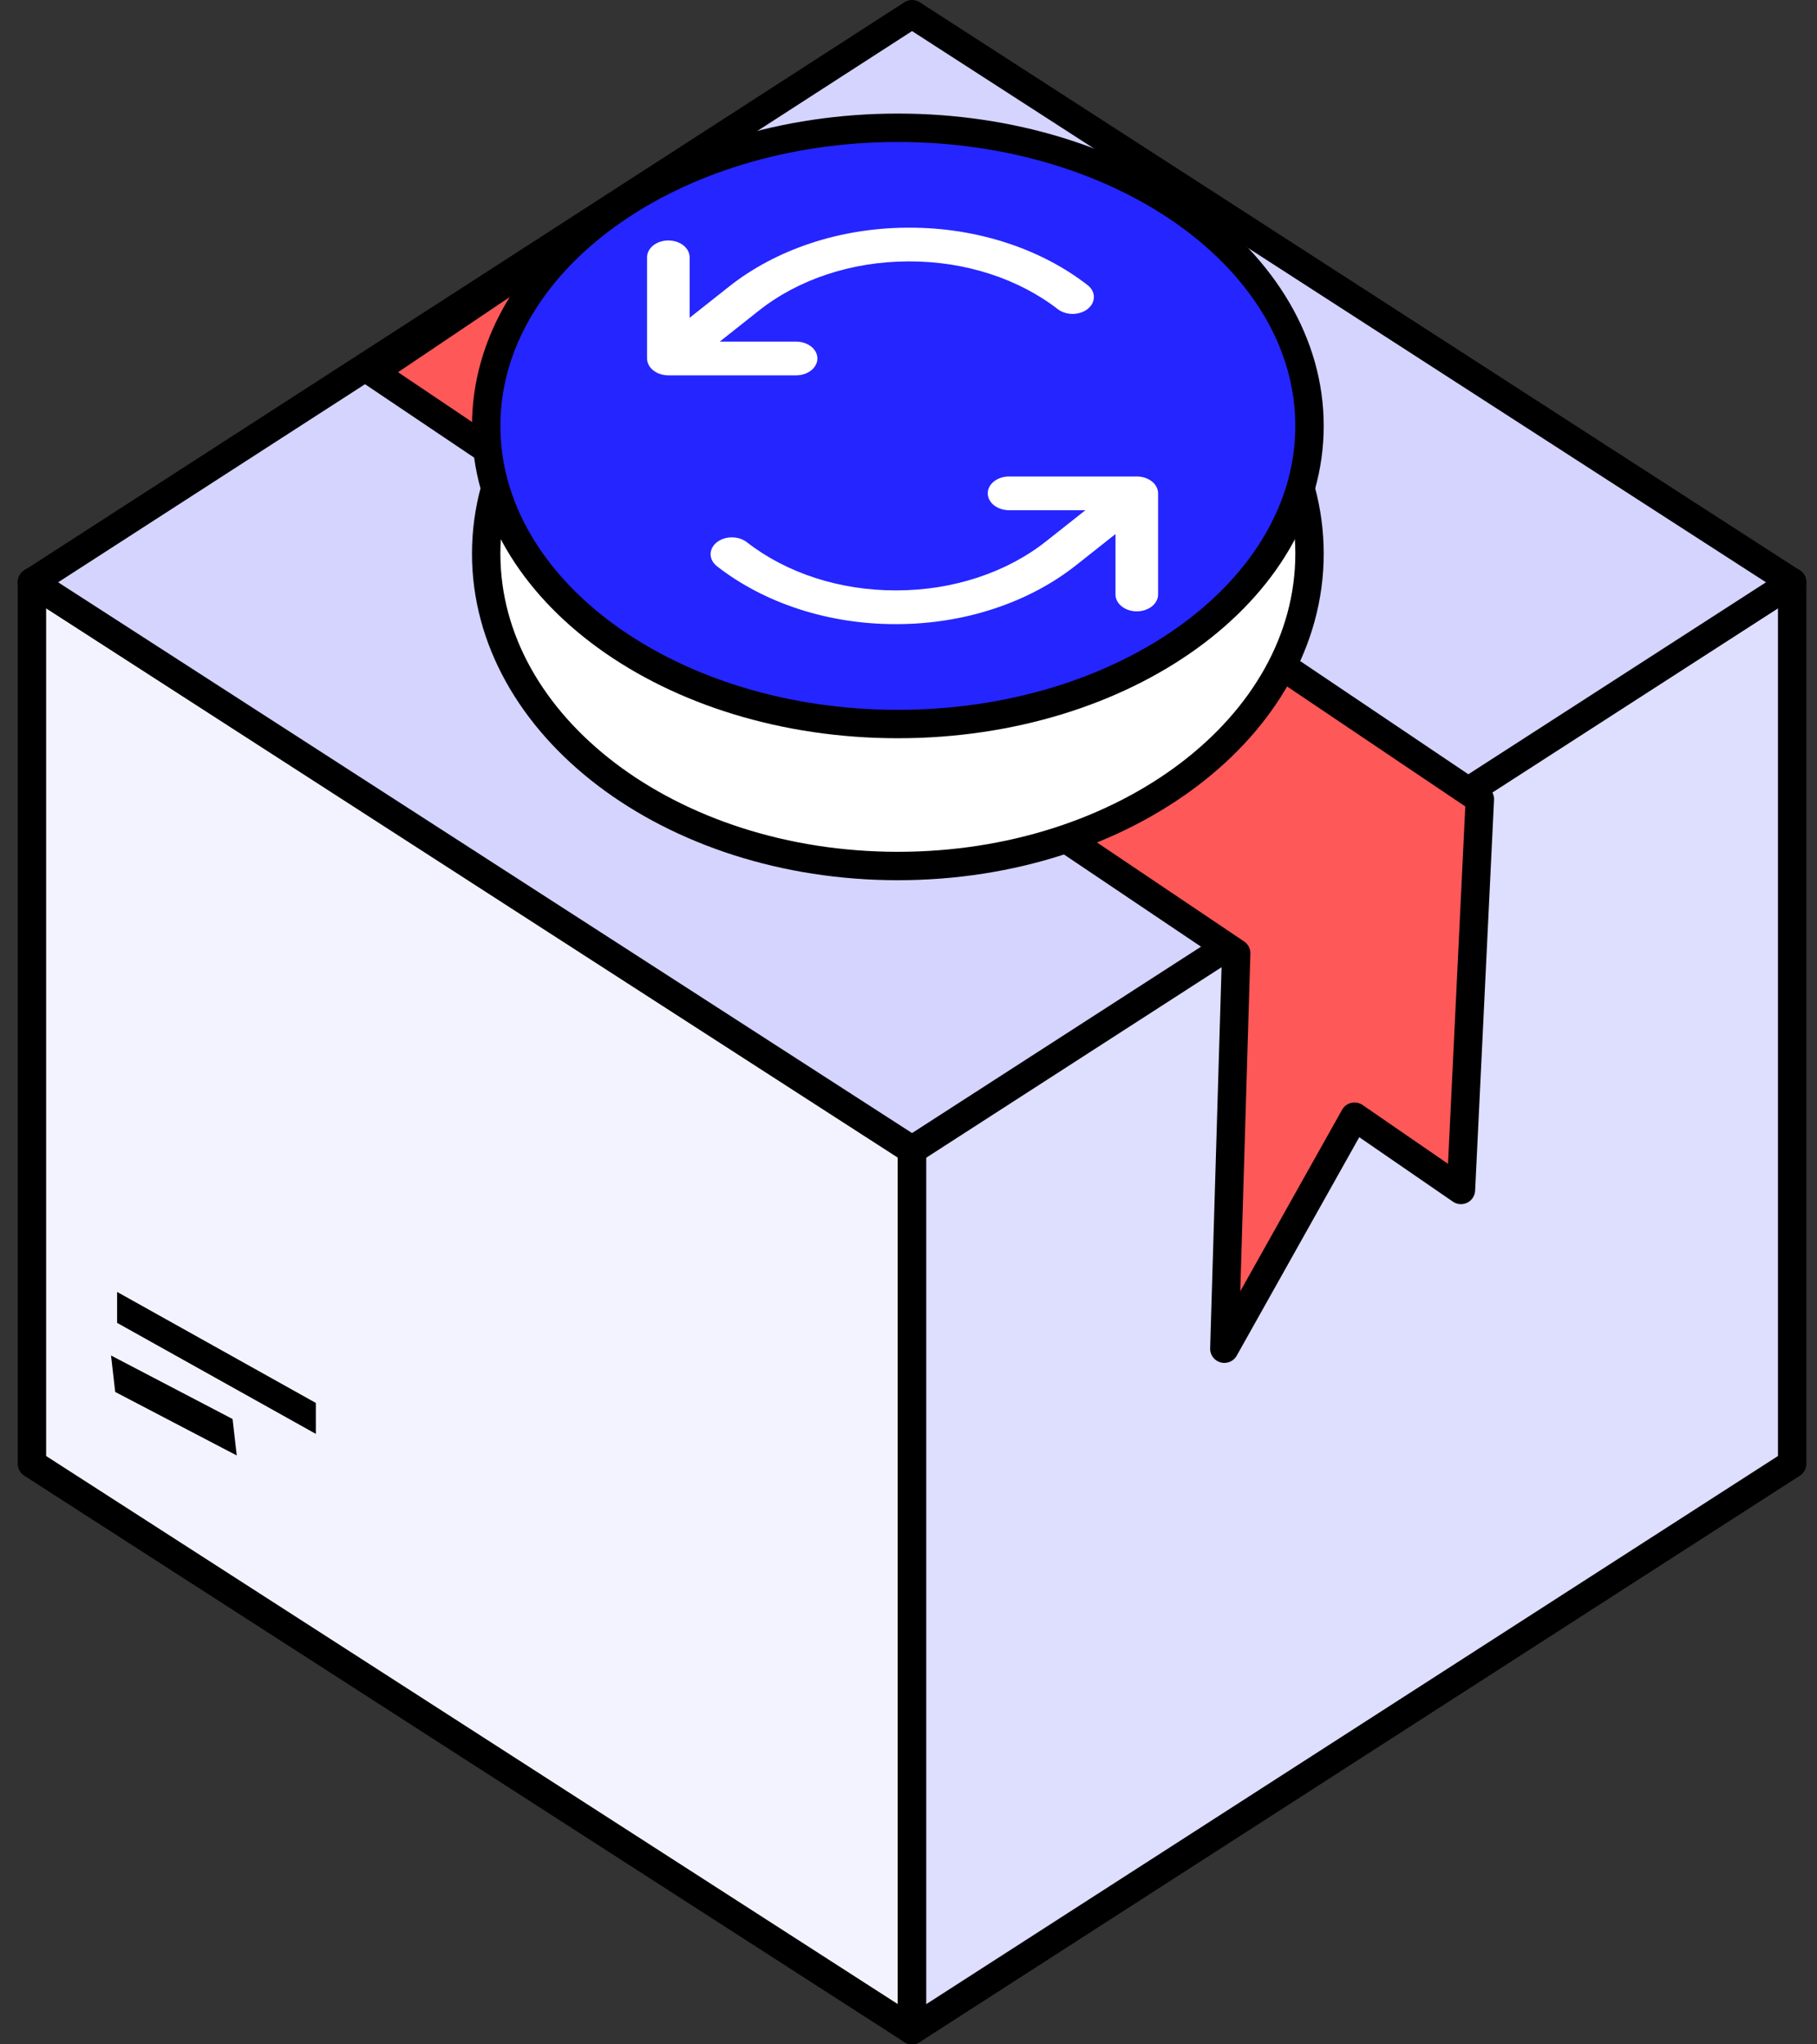 <svg width="64" height="72" viewBox="0 0 64 72" fill="none" xmlns="http://www.w3.org/2000/svg">
<rect x="0" y="0" width="64" height="72" fill="#333333" stroke="none"/>
<path d="M32.125 71.5L1.125 51.552V20.5L32.125 40.448V71.5Z" fill="#F3F3FF" stroke="black" stroke-linejoin="round"/>
<path d="M32.125 71.5L63.125 51.552V20.5L32.125 40.448V71.5Z" fill="#DEDEFF" stroke="black" stroke-linejoin="round"/>
<path d="M1.125 20.508L32.125 40.5L63.125 20.508L32.125 0.5L1.125 20.508Z" fill="#D4D4FF" stroke="black" stroke-linejoin="round"/>
<path d="M13.125 13.109L43.542 33.572L43.125 47.5L47.709 39.328L51.459 41.909L52.125 28.145L21.458 7.5L13.125 13.109Z" fill="#FF5858" stroke="black" stroke-linejoin="round"/>
<path d="M31.625 30.5C23.618 30.5 17.125 25.576 17.125 19.5C17.125 13.424 23.618 8.5 31.625 8.5C39.632 8.5 46.125 13.424 46.125 19.5C46.125 25.576 39.632 30.5 31.625 30.5Z" fill="white" stroke="black" stroke-linejoin="round"/>
<path d="M31.625 25.5C23.618 25.5 17.125 20.8 17.125 15C17.125 9.2 23.618 4.5 31.625 4.5C39.632 4.5 46.125 9.2 46.125 15C46.125 20.8 39.632 25.5 31.625 25.5Z" fill="#2525FF" stroke="black" stroke-linejoin="round"/>
<path d="M28.041 13.219H23.541C23.343 13.219 23.152 13.156 23.011 13.045C22.87 12.933 22.791 12.782 22.791 12.625V9.062C22.791 8.905 22.87 8.754 23.011 8.642C23.152 8.531 23.343 8.469 23.541 8.469C23.74 8.469 23.931 8.531 24.072 8.642C24.212 8.754 24.291 8.905 24.291 9.062V11.192L25.663 10.106C27.336 8.775 29.608 8.024 31.979 8.019H32.029C34.38 8.014 36.639 8.743 38.316 10.047C38.453 10.158 38.53 10.307 38.53 10.462C38.53 10.617 38.453 10.766 38.317 10.877C38.18 10.988 37.993 11.052 37.797 11.056C37.602 11.059 37.412 11.002 37.268 10.896C35.87 9.81 33.988 9.203 32.029 9.206H31.986C30.01 9.211 28.117 9.837 26.723 10.945L25.352 12.031H28.041C28.24 12.031 28.431 12.094 28.572 12.205C28.712 12.316 28.791 12.467 28.791 12.625C28.791 12.782 28.712 12.933 28.572 13.045C28.431 13.156 28.24 13.219 28.041 13.219ZM40.041 16.781H35.541C35.343 16.781 35.152 16.844 35.011 16.955C34.87 17.066 34.791 17.217 34.791 17.375C34.791 17.532 34.87 17.683 35.011 17.795C35.152 17.906 35.343 17.969 35.541 17.969H38.231L36.86 19.054C35.466 20.163 33.573 20.788 31.597 20.793H31.555C29.596 20.797 27.714 20.19 26.316 19.103C26.246 19.047 26.162 19.002 26.07 18.971C25.978 18.941 25.879 18.925 25.779 18.925C25.679 18.925 25.58 18.941 25.488 18.971C25.396 19.002 25.313 19.047 25.243 19.103C25.173 19.16 25.118 19.227 25.081 19.301C25.045 19.374 25.027 19.453 25.029 19.532C25.032 19.611 25.054 19.689 25.095 19.761C25.136 19.834 25.194 19.898 25.267 19.953C26.945 21.257 29.204 21.986 31.555 21.981H31.604C33.975 21.975 36.246 21.224 37.919 19.894L39.291 18.808V20.937C39.291 21.095 39.37 21.246 39.511 21.357C39.652 21.468 39.843 21.531 40.041 21.531C40.24 21.531 40.431 21.468 40.572 21.357C40.712 21.246 40.791 21.095 40.791 20.937V17.375C40.791 17.217 40.712 17.066 40.572 16.955C40.431 16.844 40.24 16.781 40.041 16.781Z" fill="white"/>
<path d="M11.125 50.5L4.125 46.59V45.5L11.125 49.41V50.5Z" fill="black"/>
<path d="M8.339 51.26L4.058 49.023L3.911 47.739L8.192 49.976L8.339 51.26Z" fill="black"/>
</svg>
